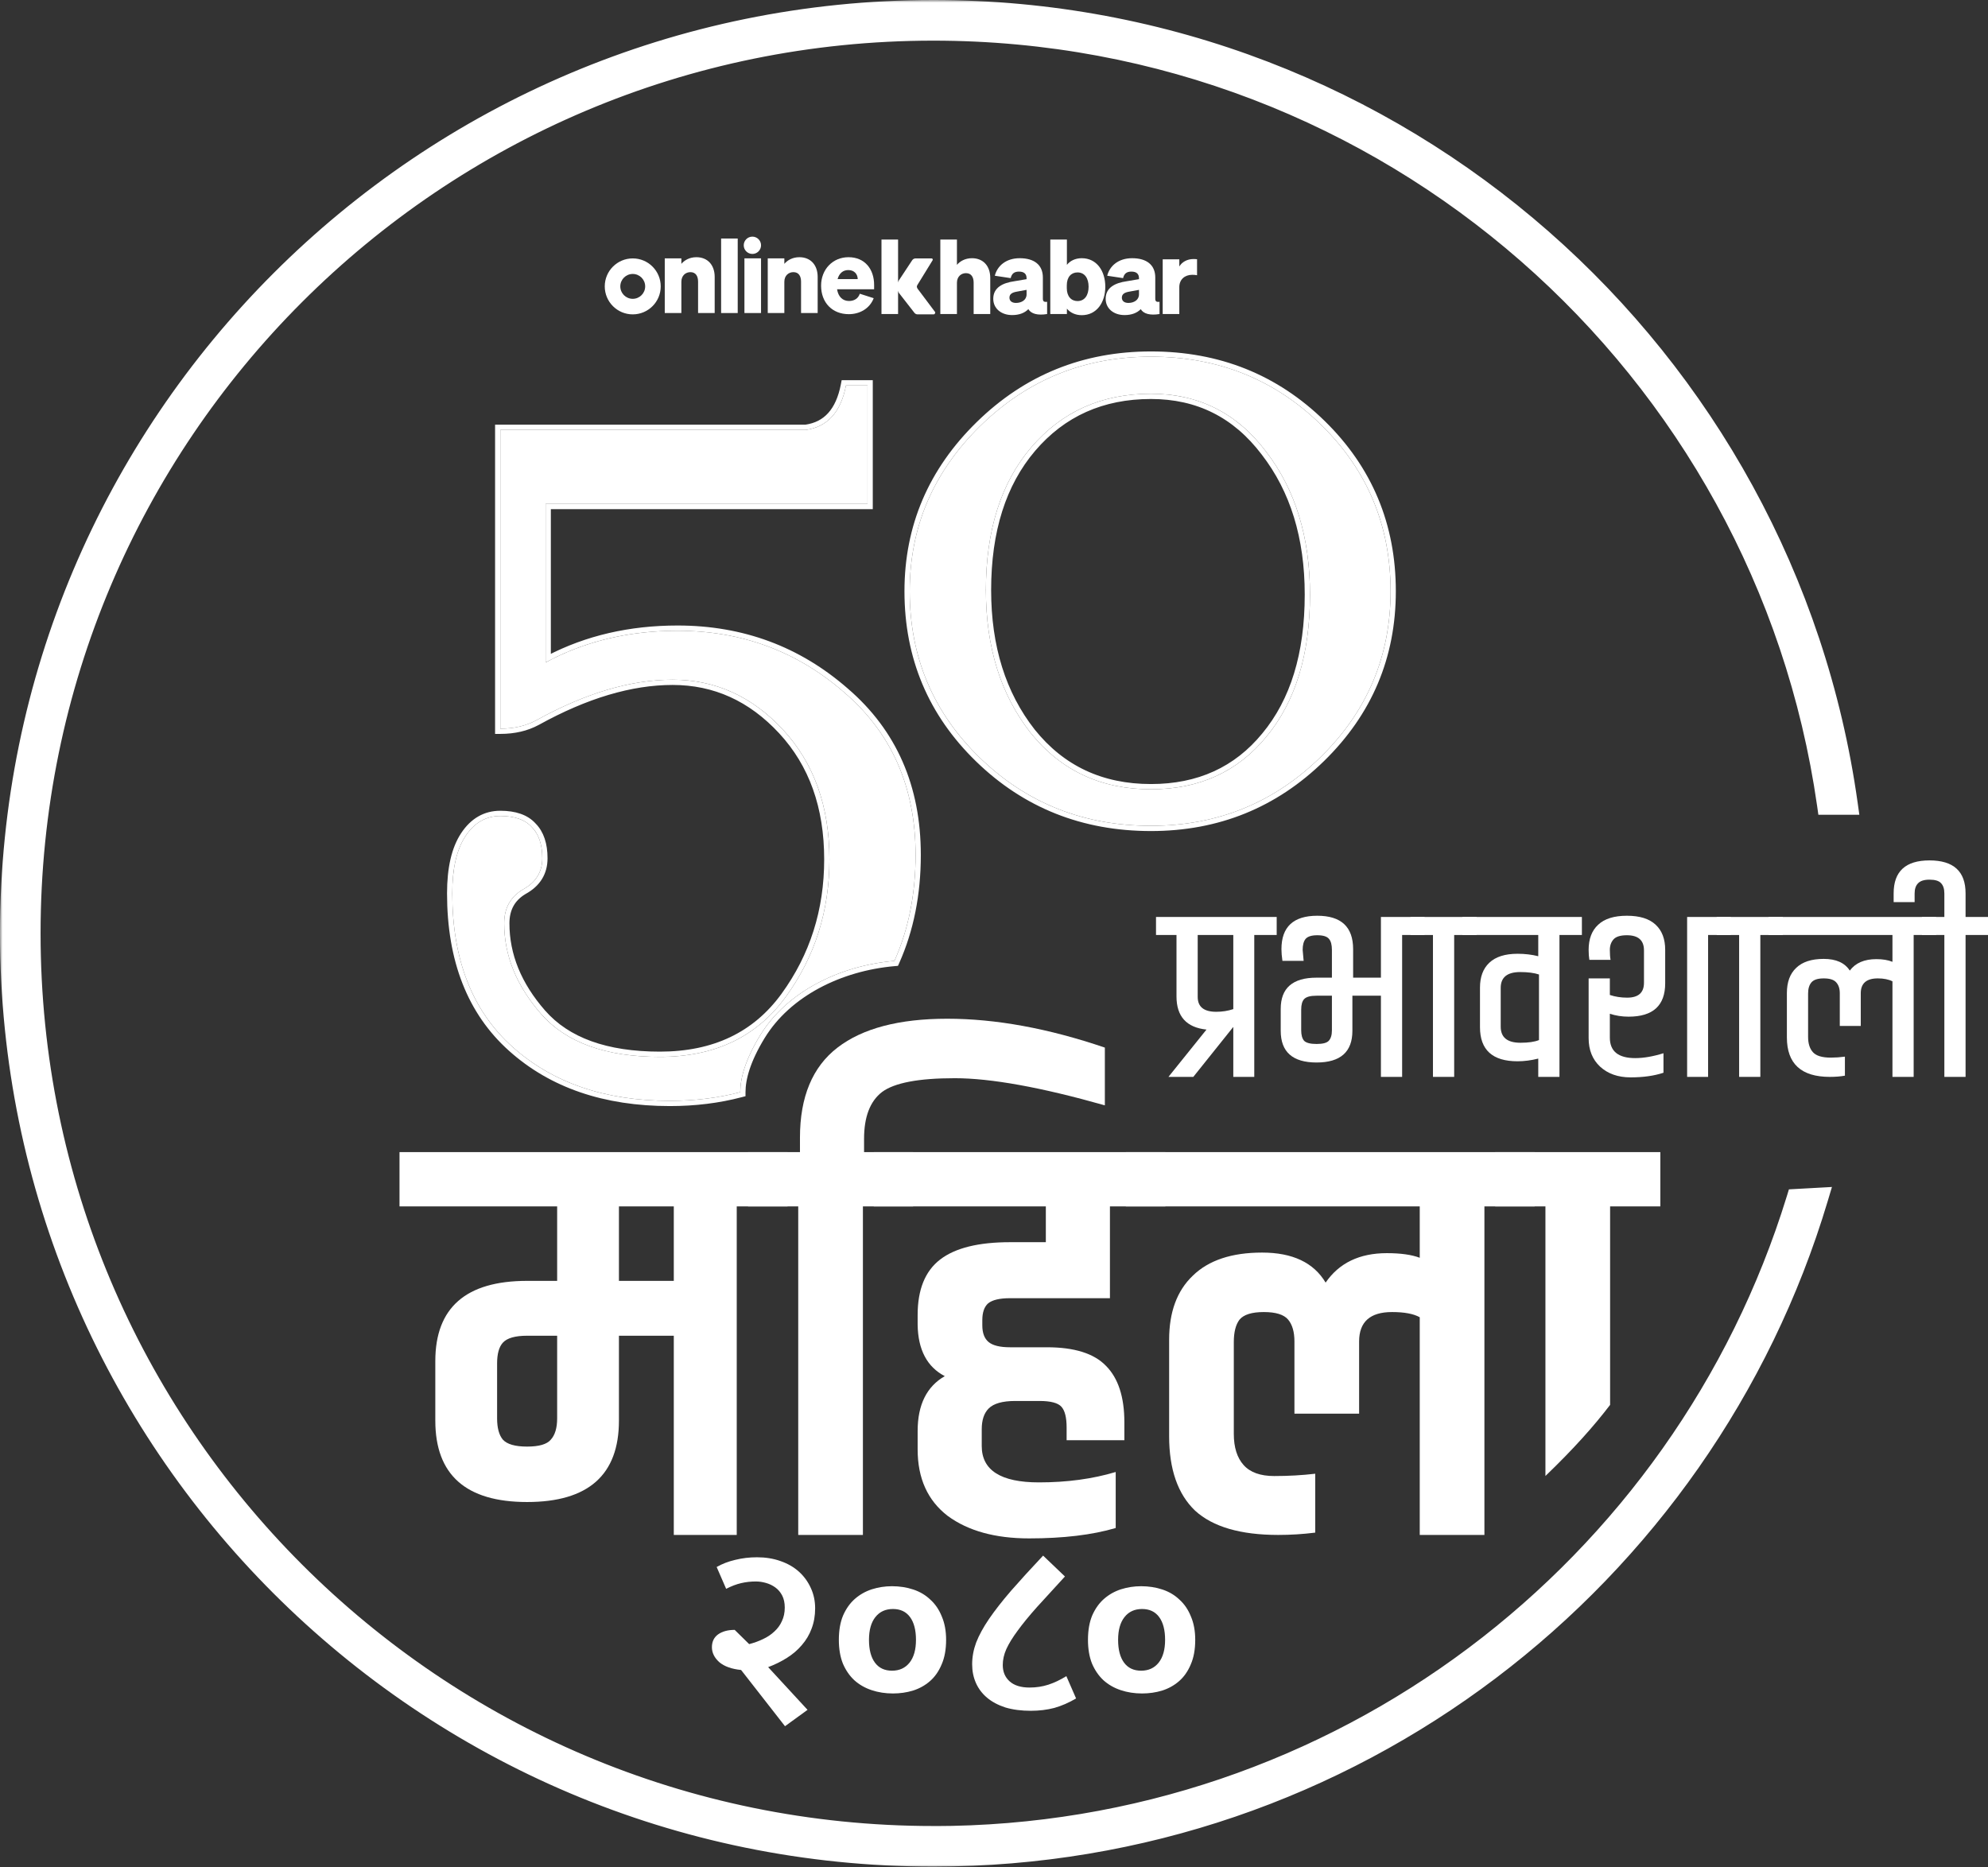 <svg width="379" height="356" viewBox="0 0 379 356" fill="none" xmlns="http://www.w3.org/2000/svg">
<rect x="0" y="0" width="379" height="356" fill="#333333" stroke="none"/>
<path fill-rule="evenodd" clip-rule="evenodd" d="M285.05 230.006H294.627V281.404C300.049 276.201 303.947 271.801 306.957 267.847V230.006H316.534V219.658H285.05V230.006Z" fill="white"/>
<path d="M222.888 273.821V255.436C222.888 250.152 224.393 246.079 227.402 243.217C230.411 240.281 234.814 238.813 240.612 238.813C246.41 238.813 250.446 240.721 252.722 244.538C255.29 240.795 259.18 238.923 264.391 238.923C267.033 238.923 269.124 239.217 270.666 239.804V230.006H214.632V219.658H292.573V230.006H282.995V292.646H270.666V251.143C269.491 250.482 267.73 250.152 265.381 250.152C261.198 250.152 259.107 252.024 259.107 255.767V269.527H246.777V255.767C246.777 253.932 246.373 252.537 245.566 251.583C244.759 250.629 243.217 250.152 240.942 250.152C238.667 250.152 237.126 250.629 236.319 251.583C235.585 252.537 235.218 253.969 235.218 255.877V273.38C235.218 275.949 235.842 277.931 237.089 279.325C238.337 280.72 240.282 281.417 242.924 281.417C245.639 281.417 248.245 281.27 250.74 280.976V292.205C248.391 292.499 246.043 292.646 243.694 292.646C236.502 292.646 231.218 291.104 227.842 288.022C224.539 284.866 222.888 280.132 222.888 273.821Z" fill="white"/>
<path d="M174.943 276.353V272.83C174.943 267.839 176.667 264.353 180.117 262.372C176.741 260.61 175.016 257.344 174.943 252.574V250.703C174.943 245.859 176.374 242.336 179.236 240.134C182.098 237.933 186.539 236.832 192.557 236.832H199.382V230.006H166.576V219.658H222.17V230.006H211.602V247.51H192.557C190.575 247.51 189.181 247.84 188.373 248.501C187.639 249.161 187.272 250.226 187.272 251.693V252.684C187.272 254.152 187.676 255.216 188.483 255.877C189.291 256.537 190.648 256.867 192.557 256.867H199.602C204.813 256.867 208.556 258.042 210.831 260.39C213.179 262.739 214.354 266.335 214.354 271.179V274.591H203.345V272.169C203.345 270.261 203.015 268.94 202.354 268.206C201.694 267.472 200.299 267.105 198.171 267.105H193.547C191.125 267.105 189.437 267.583 188.483 268.537C187.603 269.417 187.162 270.738 187.162 272.5V275.692C187.162 280.316 190.795 282.628 198.061 282.628C203.418 282.628 208.299 281.967 212.702 280.646V291.325C208.226 292.646 202.721 293.306 196.189 293.306C189.731 293.306 184.557 291.875 180.667 289.013C176.851 286.077 174.943 281.857 174.943 276.353Z" fill="white"/>
<path d="M152.508 219.658V216.906C152.508 209.126 154.894 203.402 159.664 199.732C164.434 196.063 171.407 194.228 180.58 194.228C189.828 194.228 199.846 196.063 210.634 199.732V210.741C198.451 207.292 188.91 205.567 182.012 205.567C175.113 205.567 170.489 206.448 168.141 208.209C165.866 209.97 164.728 212.943 164.728 217.126V219.658H174.085V230.006H164.508V292.645H152.178V230.006H142.601V219.658H152.508Z" fill="white"/>
<path d="M128.455 292.646V254.666H117.997V270.848C117.997 281.197 112.163 286.371 100.493 286.371C88.824 286.371 82.99 281.197 82.99 270.848V259.51C82.99 249.308 88.824 244.207 100.493 244.207H106.218V230.006H76.164V219.658H150.142V230.006H140.455V292.646H128.455ZM117.997 244.207H128.455V230.006H117.997V244.207ZM106.218 270.408V254.666H100.493C98.218 254.666 96.677 255.106 95.87 255.987C95.136 256.794 94.769 258.115 94.769 259.95V270.408C94.769 272.243 95.136 273.601 95.87 274.481C96.677 275.362 98.218 275.802 100.493 275.802C102.769 275.802 104.273 275.362 105.007 274.481C105.814 273.601 106.218 272.243 106.218 270.408Z" fill="white"/>
<path d="M219.426 150.483C228.618 150.483 235.951 147.144 241.424 140.464C246.967 133.784 249.739 124.748 249.739 113.357C249.739 102.388 246.932 93.282 241.319 86.04C235.775 78.727 228.478 75.071 219.426 75.071C210.023 75.071 202.41 78.481 196.586 85.302C190.832 92.052 187.955 101.123 187.955 112.514C187.955 123.412 190.797 132.483 196.48 139.725C202.234 146.897 209.883 150.483 219.426 150.483ZM173.43 112.725C173.43 100.49 177.921 89.978 186.902 81.188C195.884 72.399 206.725 68.004 219.426 68.004C232.197 68.004 243.003 72.329 251.844 80.977C260.685 89.626 265.106 100.209 265.106 112.725C265.106 125.1 260.65 135.647 251.739 144.366C242.827 153.085 232.056 157.445 219.426 157.445C206.585 157.445 195.709 153.12 186.797 144.472C177.886 135.823 173.43 125.241 173.43 112.725Z" fill="white"/>
<path d="M149.809 190.047C144.265 197.683 136.264 201.501 125.807 201.501C115.491 201.501 107.946 198.779 103.174 193.334C98.472 187.961 96.121 182.198 96.121 176.046C96.121 173.147 97.314 170.991 99.7 169.577C102.157 168.233 103.385 166.253 103.385 163.637C103.385 161.021 102.718 159.041 101.385 157.698C100.121 156.283 98.121 155.576 95.384 155.576C92.647 155.576 90.436 156.849 88.752 159.395C87.068 161.94 86.226 165.581 86.226 170.319C86.226 182.976 90.05 192.733 97.7 199.592C105.35 206.451 115.351 209.88 127.702 209.88C132.468 209.88 136.943 209.329 141.127 208.226C141.129 205.577 142.079 202.039 144.923 197.386C149.989 189.095 160.023 184.109 170.521 183.199C173.205 177.175 174.548 170.442 174.548 163.001C174.548 150.132 170.021 139.808 160.968 132.03C151.985 124.182 141.387 120.257 129.176 120.257C119.842 120.257 111.455 122.273 104.016 126.303V96.075H165.389V73.484H161.284C160.301 78.575 157.74 81.403 153.599 81.969H95.384V138.924C97.981 138.924 100.262 138.394 102.227 137.334C111.561 132.172 120.228 129.591 128.229 129.591C136.37 129.591 143.388 132.773 149.283 139.137C155.178 145.5 158.126 153.738 158.126 163.849C158.126 173.678 155.353 182.41 149.809 190.047Z" fill="white"/>
<path d="M241.039 140.144L241.037 140.147C235.666 146.702 228.479 149.983 219.426 149.983C210.029 149.983 202.527 146.462 196.872 139.414C191.271 132.276 188.455 123.321 188.455 112.514C188.455 101.207 191.309 92.263 196.966 85.626C202.69 78.923 210.161 75.571 219.426 75.571C228.319 75.571 235.47 79.152 240.92 86.342L240.923 86.346C246.456 93.485 249.239 102.477 249.239 113.357C249.239 124.669 246.487 133.579 241.039 140.144ZM125.807 201.001C115.572 201.001 108.193 198.301 103.55 193.005C98.914 187.707 96.621 182.058 96.621 176.046C96.621 173.317 97.727 171.33 99.948 170.011C101.233 169.307 102.222 168.422 102.889 167.348C103.558 166.269 103.885 165.026 103.885 163.637C103.885 160.946 103.2 158.822 101.749 157.355C100.354 155.801 98.193 155.076 95.384 155.076C92.458 155.076 90.1 156.452 88.335 159.119C86.574 161.78 85.726 165.533 85.726 170.319C85.726 183.082 89.587 192.99 97.366 199.964C105.126 206.921 115.254 210.38 127.702 210.38C132.507 210.38 137.025 209.824 141.255 208.709L141.627 208.611L141.627 208.226C141.629 205.697 142.537 202.249 145.35 197.646C150.311 189.528 160.176 184.598 170.564 183.698L170.858 183.672L170.978 183.403C173.694 177.307 175.048 170.503 175.048 163.001C175.048 150 170.468 139.533 161.295 131.653C152.219 123.723 141.505 119.757 129.176 119.757C120.074 119.757 111.851 121.659 104.516 125.472V96.575H165.389H165.889V96.075V73.484V72.984H165.389H161.284H160.871L160.793 73.389C160.313 75.876 159.456 77.761 158.255 79.088C157.068 80.399 155.515 81.196 153.565 81.469H95.384H94.884V81.969V138.924V139.424H95.384C98.05 139.424 100.415 138.879 102.464 137.774L102.469 137.771C111.752 132.637 120.336 130.091 128.229 130.091C136.22 130.091 143.109 133.207 148.916 139.476C154.712 145.733 157.626 153.842 157.626 163.849C157.626 173.577 154.884 182.205 149.405 189.753C143.966 197.244 136.124 201.001 125.807 201.001ZM186.553 80.831C177.478 89.712 172.93 100.351 172.93 112.725C172.93 125.375 177.439 136.087 186.449 144.83C195.457 153.573 206.46 157.945 219.426 157.945C232.185 157.945 243.082 153.535 252.088 144.723C261.095 135.911 265.606 125.236 265.606 112.725C265.606 100.076 261.132 89.364 252.194 80.62C243.256 71.877 232.323 67.504 219.426 67.504C206.596 67.504 195.629 71.949 186.553 80.831Z" stroke="white"/>
<path d="M370.68 174.825V170.363C370.68 169.465 370.463 168.799 370.029 168.365C369.627 167.931 368.898 167.714 367.845 167.714C366.822 167.714 366.094 167.946 365.66 168.411C365.227 168.845 365.01 169.496 365.01 170.363V171.99H361.012V170.317C361.012 166.134 363.29 164.042 367.845 164.042C372.431 164.042 374.724 166.134 374.724 170.317V174.825H379V178.265H374.724V205.315H370.68V178.265H366.404V174.825H370.68Z" fill="white"/>
<path d="M340.659 197.786V189.327C340.659 187.251 341.248 185.655 342.425 184.539C343.603 183.393 345.354 182.82 347.678 182.82C350.032 182.82 351.69 183.563 352.651 185.051C353.735 183.594 355.424 182.866 357.717 182.866C358.925 182.866 359.948 183.036 360.785 183.377V178.265H337.173V174.825H369.104V178.265H364.828V205.315H360.785V187.096C360.041 186.724 359.111 186.538 357.996 186.538C355.827 186.538 354.742 187.483 354.742 189.373V195.601H350.745V189.373C350.745 188.474 350.513 187.777 350.048 187.281C349.614 186.786 348.824 186.538 347.678 186.538C346.562 186.538 345.787 186.786 345.354 187.281C344.92 187.777 344.703 188.49 344.703 189.42V197.693C344.703 198.963 345.013 199.939 345.632 200.621C346.252 201.303 347.383 201.643 349.025 201.643C349.893 201.643 350.792 201.581 351.721 201.458V205.083C350.885 205.238 349.924 205.315 348.839 205.315C343.386 205.315 340.659 202.805 340.659 197.786Z" fill="white"/>
<path d="M331.554 178.265H327.278V174.825H339.873V178.265H335.597V205.315H331.554V178.265Z" fill="white"/>
<path d="M317.458 181.1V187.467C317.458 191.712 315.134 193.835 310.486 193.835C309.215 193.835 308.022 193.649 306.907 193.277V197.832C306.907 200.435 308.518 201.736 311.741 201.736C313.352 201.736 315.149 201.426 317.132 200.807V204.525C315.366 205.114 313.275 205.408 310.858 205.408C308.472 205.408 306.535 204.726 305.048 203.363C303.591 202 302.863 200.187 302.863 197.925V186.538H306.907V189.698C307.929 190.039 309.029 190.21 310.207 190.21C312.345 190.21 313.414 189.265 313.414 187.374V181.193C313.414 179.272 312.329 178.311 310.16 178.311C308.921 178.311 308.069 178.574 307.604 179.101C307.139 179.628 306.907 180.294 306.907 181.1C306.907 181.905 306.953 182.541 307.046 183.005H303.003C302.91 182.448 302.863 181.812 302.863 181.1C302.863 179.024 303.468 177.428 304.676 176.312C305.884 175.166 307.713 174.593 310.16 174.593C312.608 174.593 314.436 175.166 315.645 176.312C316.853 177.428 317.458 179.024 317.458 181.1ZM321.641 174.825H329.96V178.265H325.638V205.315H321.641V174.825Z" fill="white"/>
<path d="M289.819 185.329C287.341 185.329 286.101 186.336 286.101 188.351V195.741C286.101 197.786 287.356 198.808 289.866 198.808C291.384 198.808 292.562 198.638 293.398 198.297V185.794C292.469 185.484 291.276 185.329 289.819 185.329ZM293.259 178.265H278.804V174.825H301.579V178.265H297.302V205.315H293.259V201.829C291.895 202.17 290.579 202.341 289.308 202.341C284.536 202.341 282.15 200.172 282.15 195.834V188.304C282.15 186.259 282.739 184.679 283.917 183.563C285.125 182.417 286.922 181.843 289.308 181.843C290.703 181.843 292.019 181.998 293.259 182.308V178.265Z" fill="white"/>
<path d="M273.185 178.265H268.909V174.825H281.505V178.265H277.229V205.315H273.185V178.265Z" fill="white"/>
<path d="M253.921 186.398V181.1C253.921 180.139 253.736 179.442 253.364 179.008C252.992 178.543 252.248 178.311 251.133 178.311C250.048 178.311 249.305 178.543 248.902 179.008C248.53 179.473 248.344 180.17 248.344 181.1L248.53 183.191H244.486C244.362 182.355 244.3 181.611 244.3 180.96C244.3 176.715 246.578 174.593 251.133 174.593C255.688 174.593 257.965 176.715 257.965 180.96V186.398H263.264V174.825H271.583V178.265H267.307V205.315H263.264V189.838H257.826V196.531C257.826 200.559 255.548 202.573 250.993 202.573C246.438 202.573 244.161 200.559 244.161 196.531V192.348C244.161 188.381 246.438 186.398 250.993 186.398H253.921ZM253.921 196.438V189.838H250.993C249.816 189.838 249.026 190.055 248.623 190.488C248.251 190.891 248.065 191.558 248.065 192.487V196.438C248.065 197.336 248.251 198.003 248.623 198.436C249.026 198.839 249.816 199.041 250.993 199.041C252.171 199.041 252.945 198.839 253.317 198.436C253.72 198.003 253.921 197.336 253.921 196.438Z" fill="white"/>
<path d="M220.387 174.825H243.394V178.265H239.118V205.315H235.12V195.787L227.498 205.315H222.757L230.008 196.298C226.197 195.896 224.291 193.789 224.291 189.977V178.265H220.387V174.825ZM228.335 178.265V190.07C228.335 191.96 229.512 192.905 231.867 192.905C233.013 192.905 234.098 192.735 235.12 192.394V178.265H228.335Z" fill="white"/>
<mask id="path-16-outside-1_211_3399" maskUnits="userSpaceOnUse" x="0" y="0" width="355" height="356" fill="black">
<rect fill="white" width="355" height="356"/>
<path fill-rule="evenodd" clip-rule="evenodd" d="M2 177.939C2 80.769 80.769 2 177.939 2C266.761 2 340.209 67.818 352.172 153.343H348.397C336.456 69.894 264.691 5.75 177.939 5.75C82.832 5.75 5.736 82.832 5.736 177.939C5.736 273.046 82.832 350.142 177.939 350.142V350.155C255.391 350.155 320.897 299.026 342.549 228.679L346.517 228.46C324.807 301.006 257.548 353.878 177.939 353.878C80.769 353.878 2 275.108 2 177.939Z"/>
</mask>
<path fill-rule="evenodd" clip-rule="evenodd" d="M2 177.939C2 80.769 80.769 2 177.939 2C266.761 2 340.209 67.818 352.172 153.343H348.397C336.456 69.894 264.691 5.75 177.939 5.75C82.832 5.75 5.736 82.832 5.736 177.939C5.736 273.046 82.832 350.142 177.939 350.142V350.155C255.391 350.155 320.897 299.026 342.549 228.679L346.517 228.46C324.807 301.006 257.548 353.878 177.939 353.878C80.769 353.878 2 275.108 2 177.939Z" fill="white"/>
<path d="M352.172 153.343V155.343H354.472L354.153 153.066L352.172 153.343ZM348.397 153.343L346.417 153.626L346.662 155.343H348.397V153.343ZM177.939 350.142H179.939V348.142H177.939V350.142ZM177.939 350.155H175.939V352.155H177.939V350.155ZM342.549 228.679L342.439 226.682L341.048 226.759L340.638 228.091L342.549 228.679ZM346.517 228.46L348.433 229.034L349.249 226.307L346.407 226.464L346.517 228.46ZM177.939 0C79.665 0 0 79.665 0 177.939H4C4 81.874 81.874 4 177.939 4V0ZM354.153 153.066C342.053 66.566 267.773 0 177.939 0V4C265.75 4 338.365 69.069 350.192 153.62L354.153 153.066ZM348.397 155.343H352.172V151.343H348.397V155.343ZM177.939 7.75C263.681 7.75 334.615 71.148 346.417 153.626L350.376 153.06C338.297 68.64 265.7 3.75 177.939 3.75V7.75ZM7.736 177.939C7.736 83.936 83.936 7.75 177.939 7.75V3.75C81.727 3.75 3.736 81.727 3.736 177.939H7.736ZM177.939 348.142C83.936 348.142 7.736 271.942 7.736 177.939H3.736C3.736 274.151 81.727 352.142 177.939 352.142V348.142ZM179.939 350.155V350.142H175.939V350.155H179.939ZM340.638 228.091C319.237 297.623 254.488 348.155 177.939 348.155V352.155C256.293 352.155 322.558 300.43 344.461 229.267L340.638 228.091ZM346.407 226.464L342.439 226.682L342.659 230.676L346.627 230.457L346.407 226.464ZM177.939 355.878C258.456 355.878 326.477 302.403 348.433 229.034L344.601 227.887C323.137 299.609 256.64 351.878 177.939 351.878V355.878ZM0 177.939C0 276.213 79.665 355.878 177.939 355.878V351.878C81.874 351.878 4 274.004 4 177.939H0Z" fill="white" mask="url(#path-16-outside-1_211_3399)"/>
<path d="M126.733 59.682V49.255H129.899V50.303C130.472 49.631 131.442 49.037 132.767 49.037C134.904 49.037 136.25 50.521 136.25 52.796V59.682H133.084V53.706C133.084 52.658 132.649 51.886 131.62 51.886C130.749 51.886 129.899 52.5 129.899 53.726V59.682H126.733Z" fill="white"/>
<path d="M140.642 45.476V59.682H137.476V45.476H140.642Z" fill="white"/>
<path d="M146.366 59.682V49.255H149.531V50.303C150.105 49.631 151.075 49.037 152.4 49.037C154.537 49.037 155.883 50.521 155.883 52.796V59.682H152.717V53.706C152.717 52.658 152.282 51.886 151.253 51.886C150.382 51.886 149.531 52.5 149.531 53.726V59.682H146.366Z" fill="white"/>
<path d="M161.818 59.899C158.672 59.899 156.536 57.703 156.536 54.458C156.536 51.372 158.752 49.037 161.759 49.037C164.925 49.037 166.646 51.372 166.646 54.32V55.151H159.583C159.8 56.575 160.651 57.386 161.858 57.386C162.847 57.386 163.619 56.912 163.915 56.002L166.567 56.852C165.795 58.851 163.896 59.899 161.818 59.899ZM161.719 51.49C160.75 51.49 159.998 52.064 159.681 53.212H163.52C163.5 52.282 162.887 51.49 161.719 51.49Z" fill="white"/>
<path fill-rule="evenodd" clip-rule="evenodd" d="M145.087 59.682V49.255H141.921V59.682H145.087Z" fill="white"/>
<path d="M171.213 45.667V53.186L168.048 56.134L171.022 53.364L170.105 52.572L171.213 53.186V55.263V56.846V59.873H168.048V45.667H171.213Z" fill="white"/>
<path d="M179.268 59.873V45.667H182.434V50.495C183.007 49.822 183.977 49.229 185.302 49.229C187.439 49.229 188.785 50.712 188.785 52.988V59.873H185.619V53.898C185.619 52.849 185.184 52.078 184.155 52.078C183.284 52.078 182.434 52.691 182.434 53.918V59.873H179.268Z" fill="white"/>
<path d="M192.959 60.071C190.862 60.071 189.359 58.805 189.359 56.965C189.359 54.808 191.179 53.937 193.375 53.621L195.71 53.225V53.047C195.71 52.276 195.294 51.781 194.265 51.781C193.355 51.781 192.88 52.177 192.682 53.027L189.655 52.572C190.11 50.732 191.753 49.229 194.404 49.229C197.134 49.229 198.816 50.475 198.816 52.909V56.925C198.816 57.459 199.014 57.617 199.627 57.538V59.873C197.807 60.17 196.58 59.833 196.046 58.943C195.353 59.655 194.325 60.071 192.959 60.071ZM195.71 56.134V55.263L193.889 55.599C193.058 55.738 192.445 56.015 192.445 56.747C192.445 57.4 192.94 57.756 193.692 57.756C194.74 57.756 195.71 57.202 195.71 56.134Z" fill="white"/>
<path d="M206.228 60.091C204.982 60.091 203.992 59.576 203.399 58.844V59.873H200.233V45.667H203.399V50.495C203.992 49.743 204.982 49.229 206.228 49.229C209.097 49.229 210.719 51.682 210.719 54.669C210.719 57.637 209.097 60.091 206.228 60.091ZM203.379 54.392V54.947C203.379 56.51 204.23 57.4 205.417 57.4C206.802 57.4 207.534 56.272 207.534 54.669C207.534 53.067 206.802 51.939 205.417 51.939C204.23 51.939 203.379 52.81 203.379 54.392Z" fill="white"/>
<path d="M214.389 60.071C212.291 60.071 210.788 58.805 210.788 56.965C210.788 54.808 212.608 53.937 214.804 53.621L217.139 53.225V53.047C217.139 52.276 216.723 51.781 215.694 51.781C214.784 51.781 214.309 52.177 214.112 53.027L211.084 52.572C211.539 50.732 213.182 49.229 215.833 49.229C218.563 49.229 220.245 50.475 220.245 52.909V56.925C220.245 57.459 220.443 57.617 221.056 57.538V59.873C219.236 60.17 218.009 59.833 217.475 58.943C216.783 59.655 215.754 60.071 214.389 60.071ZM217.139 56.134V55.263L215.318 55.599C214.487 55.738 213.874 56.015 213.874 56.747C213.874 57.4 214.369 57.756 215.121 57.756C216.169 57.756 217.139 57.202 217.139 56.134Z" fill="white"/>
<path d="M228.211 49.426V52.473C227.875 52.414 227.637 52.394 227.281 52.394C225.916 52.394 224.828 53.245 224.828 54.749V59.873H221.662V49.446H224.828V50.811C225.303 49.98 226.312 49.387 227.519 49.387C227.816 49.387 228.013 49.407 228.211 49.426Z" fill="white"/>
<circle cx="143.438" cy="46.766" r="1.649" fill="white"/>
<path fill-rule="evenodd" clip-rule="evenodd" d="M115.293 54.602C115.293 51.656 117.682 49.267 120.628 49.267C123.574 49.267 125.963 51.656 125.963 54.602C125.963 57.548 123.574 59.937 120.628 59.937C117.682 59.937 115.293 57.548 115.293 54.602ZM120.628 56.973C121.937 56.973 122.999 55.911 122.999 54.602C122.999 53.292 121.937 52.231 120.628 52.231C119.318 52.231 118.257 53.292 118.257 54.602C118.257 55.911 119.318 56.973 120.628 56.973Z" fill="white"/>
<path d="M177.6 49.267H174.552C174.284 49.267 174.035 49.406 173.889 49.637L171.346 53.489C170.895 54.203 170.901 55.122 171.36 55.831L174.277 59.575C174.423 59.801 174.67 59.937 174.935 59.937H178.009C178.188 59.937 178.369 59.647 178.273 59.492L174.935 55.046C174.772 54.783 174.734 54.597 174.896 54.333L177.793 49.624C177.888 49.469 177.78 49.267 177.6 49.267Z" fill="white"/>
<path d="M217.548 302.423C218.996 302.423 220.353 302.634 221.62 303.057C222.887 303.479 223.972 304.127 224.877 305.002C225.812 305.846 226.536 306.917 227.049 308.214C227.592 309.481 227.863 310.959 227.863 312.648C227.863 314.487 227.577 316.056 227.003 317.353C226.461 318.649 225.722 319.705 224.787 320.519C223.852 321.334 222.766 321.937 221.529 322.329C220.323 322.691 219.056 322.872 217.729 322.872C216.282 322.872 214.924 322.661 213.658 322.238C212.391 321.816 211.29 321.183 210.355 320.338C209.45 319.494 208.727 318.438 208.184 317.172C207.671 315.875 207.415 314.367 207.415 312.648C207.415 310.838 207.686 309.285 208.229 307.988C208.802 306.691 209.556 305.635 210.491 304.821C211.426 304.007 212.497 303.404 213.703 303.011C214.939 302.619 216.221 302.423 217.548 302.423ZM213.16 312.648C213.16 314.517 213.537 315.965 214.291 316.991C215.045 318.016 216.131 318.529 217.548 318.529C218.966 318.529 220.082 318.016 220.896 316.991C221.71 315.965 222.118 314.517 222.118 312.648C222.118 310.778 221.741 309.33 220.987 308.305C220.233 307.279 219.147 306.766 217.729 306.766C216.312 306.766 215.196 307.279 214.382 308.305C213.567 309.33 213.16 310.778 213.16 312.648Z" fill="white"/>
<path d="M191.171 317.444C191.171 318.741 191.608 319.781 192.483 320.565C193.358 321.349 194.624 321.742 196.283 321.742C197.55 321.742 198.741 321.561 199.857 321.199C200.973 320.837 202.119 320.294 203.295 319.57L205.15 323.823C203.763 324.637 202.376 325.24 200.988 325.632C199.601 325.994 198.108 326.175 196.509 326.175C194.7 326.175 193.086 325.964 191.669 325.542C190.281 325.089 189.12 324.471 188.185 323.687C187.25 322.903 186.542 321.968 186.059 320.882C185.576 319.796 185.335 318.605 185.335 317.308C185.335 315.921 185.592 314.533 186.104 313.146C186.647 311.759 187.461 310.266 188.547 308.667C189.663 307.039 191.066 305.244 192.755 303.284C194.474 301.323 196.509 299.091 198.862 296.588L203.024 300.569C200.973 302.801 199.194 304.746 197.686 306.405C196.208 308.064 194.986 309.557 194.021 310.884C193.056 312.181 192.332 313.357 191.85 314.413C191.397 315.438 191.171 316.448 191.171 317.444Z" fill="white"/>
<path d="M170.055 302.423C171.503 302.423 172.86 302.634 174.127 303.057C175.393 303.479 176.479 304.127 177.384 305.002C178.319 305.846 179.043 306.917 179.556 308.214C180.098 309.481 180.37 310.959 180.37 312.648C180.37 314.487 180.083 316.056 179.51 317.353C178.967 318.649 178.229 319.705 177.294 320.519C176.359 321.334 175.273 321.937 174.036 322.329C172.83 322.691 171.563 322.872 170.236 322.872C168.788 322.872 167.431 322.661 166.165 322.238C164.898 321.816 163.797 321.183 162.862 320.338C161.957 319.494 161.233 318.438 160.69 317.172C160.178 315.875 159.921 314.367 159.921 312.648C159.921 310.838 160.193 309.285 160.736 307.988C161.309 306.691 162.063 305.635 162.998 304.821C163.933 304.007 165.003 303.404 166.21 303.011C167.446 302.619 168.728 302.423 170.055 302.423ZM165.667 312.648C165.667 314.517 166.044 315.965 166.798 316.991C167.552 318.016 168.638 318.529 170.055 318.529C171.473 318.529 172.589 318.016 173.403 316.991C174.217 315.965 174.624 314.517 174.624 312.648C174.624 310.778 174.247 309.33 173.493 308.305C172.739 307.279 171.654 306.766 170.236 306.766C168.819 306.766 167.703 307.279 166.888 308.305C166.074 309.33 165.667 310.778 165.667 312.648Z" fill="white"/>
<path d="M142.824 313.462C143.759 313.221 144.634 312.904 145.448 312.512C146.293 312.12 147.017 311.638 147.62 311.065C148.253 310.492 148.736 309.828 149.067 309.074C149.429 308.32 149.61 307.461 149.61 306.495C149.61 305.591 149.444 304.822 149.113 304.188C148.781 303.555 148.344 303.042 147.801 302.65C147.258 302.258 146.655 301.971 145.991 301.79C145.358 301.61 144.724 301.519 144.091 301.519C143.126 301.519 142.191 301.625 141.286 301.836C140.381 302.047 139.431 302.409 138.436 302.921L136.626 298.759C137.682 298.156 138.858 297.704 140.155 297.402C141.482 297.07 142.87 296.905 144.317 296.905C145.946 296.905 147.439 297.146 148.796 297.628C150.183 298.111 151.36 298.79 152.325 299.664C153.29 300.539 154.044 301.579 154.587 302.786C155.13 303.962 155.401 305.244 155.401 306.631C155.401 308.049 155.175 309.346 154.722 310.522C154.3 311.668 153.682 312.708 152.868 313.643C152.083 314.578 151.133 315.393 150.018 316.086C148.932 316.78 147.74 317.368 146.444 317.851L153.953 325.994L149.656 329.115L141.286 318.394C139.477 318.213 138.089 317.715 137.124 316.901C136.189 316.056 135.722 315.106 135.722 314.05C135.722 312.995 136.114 312.181 136.898 311.608C137.712 311.034 138.768 310.748 140.065 310.748L142.824 313.462Z" fill="white"/>
</svg>
